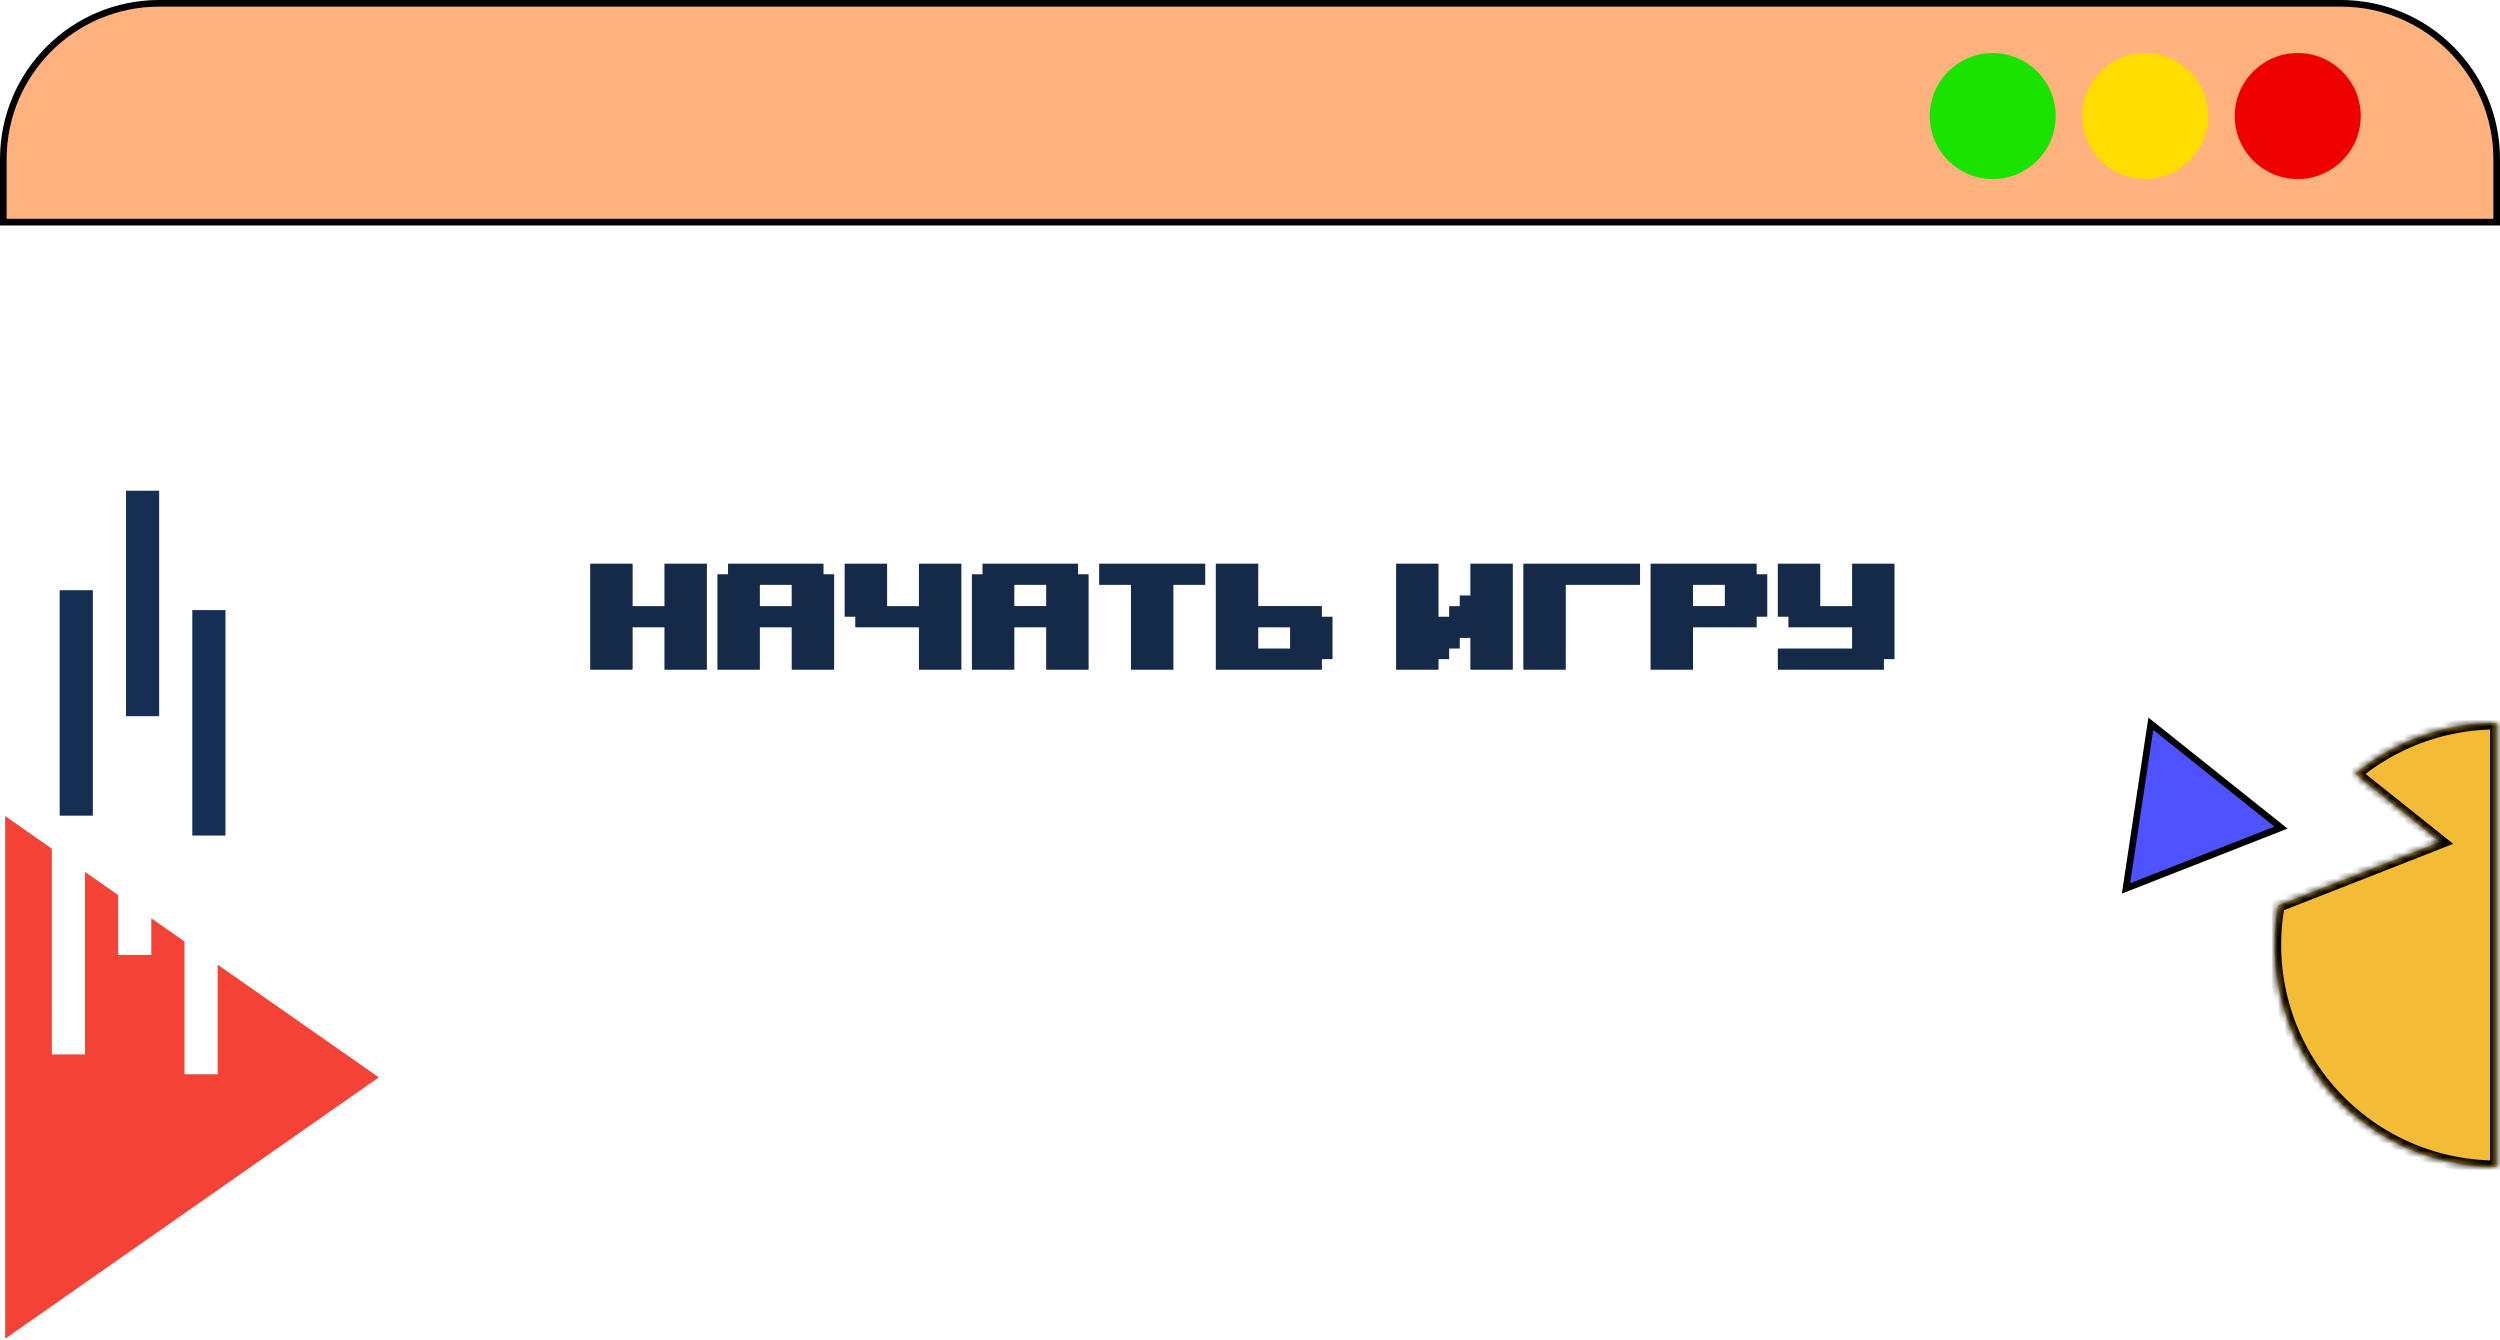 <?xml version="1.0" encoding="UTF-8"?> <svg xmlns="http://www.w3.org/2000/svg" width="377" height="202" fill="none"><path fill="#FFB27D" stroke="#000" d="M24 .5h329c12.979 0 23.5 10.521 23.5 23.5v9.5H.5V24C.5 11.021 11.021.5 24 .5Z"></path><circle cx="300.5" cy="17.5" r="9.5" fill="#1BE300"></circle><circle cx="323.5" cy="17.5" r="9.5" fill="#FD0"></circle><circle cx="346.5" cy="17.5" r="9.5" fill="#E00"></circle><path fill="#152949" d="M89 101V85h6.4v6.4h4.8V85h6.4v16h-6.4v-6.4h-4.8v6.4zm30.388-12.8h-4.8v3.2h4.8zm-4.8 12.8h-6.4V86.6h1.6V85h14.4v1.6h1.6V101h-6.4v-6.4h-4.8zm30.387-16v16h-6.4v-6.4h-9.6V93h-1.6v-8h6.4v6.4h4.8V85zm12.788 3.2h-4.8v3.2h4.8zm-4.8 12.8h-6.401V86.6h1.601V85h14.399v1.6h1.601V101h-6.4v-6.4h-4.8zm12.787-16h16v3.2h-4.8V101h-6.4V88.2h-4.8zm17.594 0h6.4v6.4h9.6V93h1.6v6.4h-1.6v1.6h-16zm6.4 12.8h4.8v-3.2h-4.8zm31.987 3.2v-4.8h-1.6v1.6h-1.6v1.6h-1.6v1.6h-6.4V85h6.4v8h1.6v-1.6h1.6v-1.6h1.6V85h6.4v16zm14.388-12.8V101h-6.4V85h17.6v3.2zm23.987 0h-4.8v3.2h4.8zm-4.8 12.8h-6.4V85h16v1.6h1.6V93h-1.6v1.6h-9.6zm12.788-3.2h11.2v-3.2h-9.6V93h-1.6v-8h6.4v6.4h4.8V85h6.4v14.4h-1.6v1.6h-16z"></path><path fill="#152F54" d="M19 74h5v34h-5zM29 92h5v34h-5z"></path><path fill="#F44336" d="M7.82 127.986V159h5v-27.517l5 3.497V144h5v-5.522l5 3.496V162h5v-16.529l24.306 16.999L.781 201.874v-78.809z"></path><path fill="#152F54" d="M9 89h5v34H9z"></path><mask id="a" fill="#fff"><path d="M376.5 176a33.5 33.5 0 0 1-23.688-9.812 33.491 33.491 0 0 1-9.275-29.654l24.43-9.58-12.843-10.247A33.491 33.491 0 0 1 376.5 109z"></path></mask><path fill="#F4BB36" d="M376.5 176a33.5 33.5 0 0 1-23.688-9.812 33.491 33.491 0 0 1-9.275-29.654l24.43-9.58-12.843-10.247A33.491 33.491 0 0 1 376.5 109z"></path><path fill="#000" d="M376.5 176v1h1v-1zm-12.82-2.55-.383.924zm-10.868-7.262-.708.708zm-7.262-10.868-.924.383zM343 142.5h-1zm.537-5.966-.365-.931-.52.204-.099.549zm24.43-9.58.365.931 1.612-.632-1.354-1.081zm-12.843-10.247-.638-.77-.947.785.961.767zm8.556-5.157-.383-.924zM376.5 109h1v-1h-1zm0 67v-1a32.5 32.5 0 0 1-12.438-2.474l-.382.924-.383.924A34.5 34.5 0 0 0 376.5 177zm-12.82-2.55.382-.924a32.5 32.5 0 0 1-10.543-7.045l-.707.707-.708.708a34.5 34.5 0 0 0 11.193 7.478zm-10.868-7.262.707-.707a32.5 32.5 0 0 1-7.045-10.543l-.924.382-.924.383a34.5 34.5 0 0 0 7.478 11.193zm-7.262-10.868.924-.382A32.5 32.5 0 0 1 344 142.5h-2c0 4.531.892 9.017 2.626 13.203zM343 142.5h1c0-1.945.176-3.882.521-5.788l-.984-.178-.984-.178A34.5 34.5 0 0 0 342 142.5zm.537-5.966.365.931 24.43-9.58-.365-.931-.365-.931-24.43 9.58zm24.43-9.58.623-.782-12.842-10.247-.624.782-.624.782 12.843 10.247zm-12.843-10.247.638.77a32.5 32.5 0 0 1 8.3-5.003l-.382-.924-.383-.924a34.5 34.5 0 0 0-8.811 5.311zm8.556-5.157.382.924A32.5 32.5 0 0 1 376.5 110v-2c-4.531 0-9.017.892-13.203 2.626zM376.5 109h-1v67h2v-67z" mask="url(#a)"></path><path fill="#4F52FF" stroke="#000" d="m320.597 133.975 3.749-24.834 19.633 15.664z"></path></svg> 